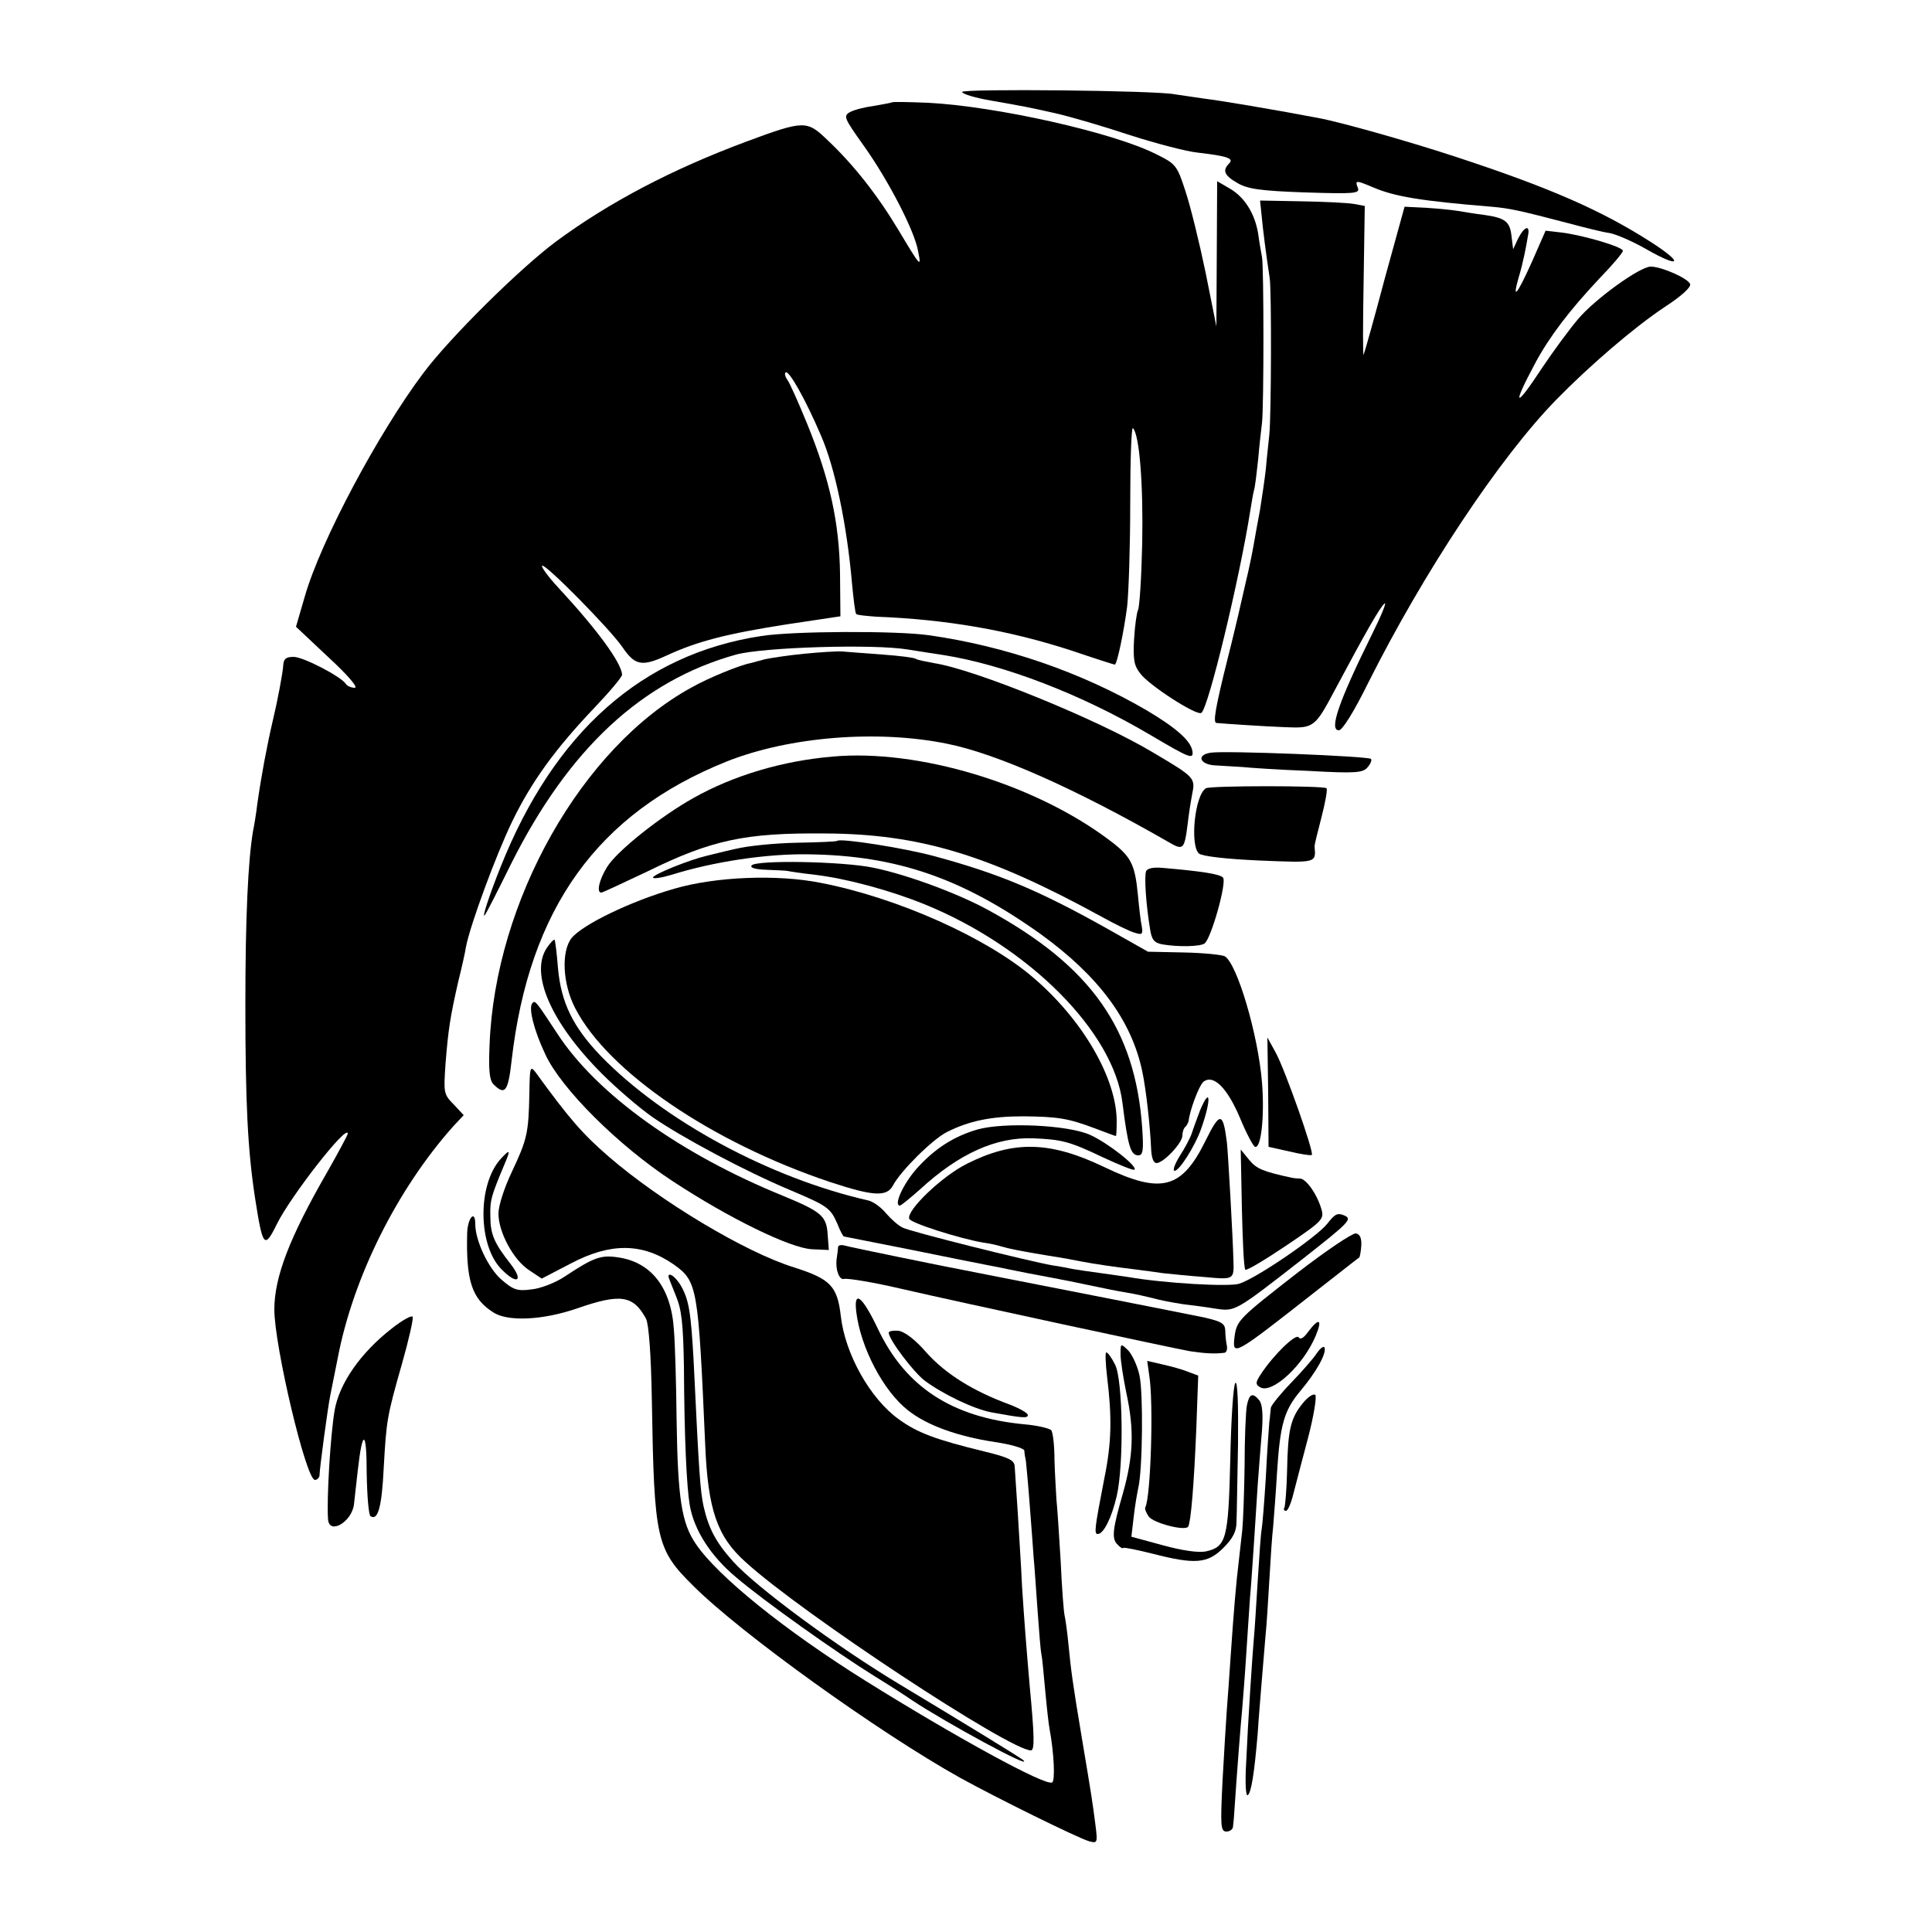 <?xml version="1.0" standalone="no"?>
<!DOCTYPE svg PUBLIC "-//W3C//DTD SVG 20010904//EN"
 "http://www.w3.org/TR/2001/REC-SVG-20010904/DTD/svg10.dtd">
<svg version="1.0" xmlns="http://www.w3.org/2000/svg"
 width="500pt" height="500pt" viewBox="0 0 500 500"
 preserveAspectRatio="xMidYMid meet">
<g transform="translate(0,500) scale(0.1,-0.1)"
fill="#000000" stroke="none">
<path d="M2490 4762 c0 -5 33 -15 73 -22 96 -17 92 -16 172 -34 39 -9 124 -34
190 -56 66 -21 145 -42 175 -45 77 -9 94 -15 81 -28 -18 -18 -13 -31 22 -51
26 -15 59 -20 175 -24 128 -4 142 -3 136 12 -8 20 -5 20 40 1 56 -24 124 -35
306 -50 47 -4 74 -10 200 -43 41 -11 89 -23 105 -25 17 -3 59 -21 94 -41 89
-51 101 -39 16 16 -129 83 -263 142 -510 223 -122 40 -299 90 -355 100 -127
24 -254 45 -295 50 -27 4 -61 9 -75 11 -48 10 -550 15 -550 6z"/>
<path d="M2308 4735 c-2 -1 -22 -5 -46 -9 -23 -3 -51 -10 -62 -16 -18 -10 -16
-15 36 -88 62 -87 131 -219 140 -272 9 -44 7 -42 -51 55 -54 90 -116 169 -184
233 -53 51 -60 51 -211 -5 -193 -72 -354 -157 -491 -258 -94 -70 -275 -249
-343 -340 -116 -154 -266 -435 -307 -578 l-23 -79 84 -79 c51 -47 78 -79 68
-79 -9 0 -20 5 -23 10 -12 19 -110 70 -135 70 -20 0 -26 -5 -27 -22 -1 -19
-15 -93 -27 -143 -15 -64 -30 -144 -40 -215 -3 -25 -8 -56 -11 -70 -13 -76
-20 -223 -20 -450 0 -254 6 -376 25 -500 20 -128 24 -134 57 -67 35 71 183
261 183 233 0 -3 -24 -48 -53 -99 -98 -170 -137 -272 -137 -356 0 -94 82 -441
105 -441 6 0 12 6 12 13 0 15 21 173 28 207 3 14 7 36 10 50 3 14 7 34 9 45
40 210 154 437 298 599 l28 30 -26 28 c-26 26 -26 30 -21 105 7 88 12 121 33
213 9 36 18 76 20 90 11 57 79 241 120 325 50 103 112 188 213 294 39 41 71
79 71 85 -2 31 -64 116 -164 224 -27 29 -46 55 -43 58 7 7 176 -164 208 -211
32 -47 50 -51 113 -22 82 38 158 57 311 81 l140 21 -1 110 c-2 132 -26 243
-85 388 -23 56 -46 108 -52 115 -5 7 -7 15 -4 18 8 8 52 -70 92 -164 36 -82
67 -232 80 -382 4 -41 8 -77 11 -79 2 -3 26 -5 52 -7 181 -7 344 -35 506 -88
59 -20 109 -36 111 -36 6 0 24 88 32 150 4 36 8 156 8 267 0 111 3 199 7 195
17 -17 27 -146 24 -299 -2 -89 -7 -166 -11 -172 -3 -6 -8 -40 -10 -75 -3 -53
0 -69 16 -89 23 -31 146 -110 158 -102 18 11 99 347 127 525 3 19 7 42 9 50 3
8 7 44 11 80 3 36 8 79 10 95 5 41 5 405 0 430 -2 11 -7 38 -10 61 -9 53 -36
95 -75 117 l-31 18 -1 -188 -1 -188 -28 140 c-16 77 -39 171 -52 210 -22 68
-25 71 -78 97 -112 56 -413 123 -588 132 -50 2 -92 3 -94 1z"/>
<path d="M3265 4443 c3 -35 12 -104 21 -163 5 -35 4 -356 -1 -405 -2 -22 -7
-62 -9 -89 -3 -26 -10 -74 -15 -105 -6 -31 -13 -71 -16 -88 -3 -18 -12 -63
-21 -100 -9 -38 -17 -75 -19 -83 -2 -8 -14 -60 -28 -115 -32 -128 -38 -165
-29 -166 21 -2 125 -9 179 -11 73 -3 76 -1 128 97 80 150 116 213 128 223 7 6
-8 -31 -33 -81 -86 -174 -111 -247 -85 -247 9 0 39 48 76 123 144 287 339 581
486 732 86 88 202 188 282 241 43 28 68 51 65 59 -6 15 -74 45 -102 45 -28 0
-146 -85 -189 -137 -22 -26 -64 -83 -92 -125 -71 -108 -79 -102 -18 12 37 69
89 137 166 219 34 35 61 67 61 72 0 10 -102 40 -157 47 l-43 5 -36 -82 c-38
-84 -51 -100 -34 -40 6 19 12 45 15 59 3 14 7 35 9 48 7 31 -8 28 -25 -5 l-13
-28 -4 32 c-4 40 -16 49 -72 57 -25 3 -54 8 -66 10 -12 2 -48 6 -80 8 l-59 3
-51 -185 c-27 -102 -52 -191 -55 -198 -2 -6 -2 77 0 187 l3 198 -27 5 c-15 3
-76 6 -136 7 l-108 2 4 -38z"/>
<path d="M1970 3354 c-308 -47 -536 -249 -675 -599 -28 -70 -48 -131 -41 -124
3 2 34 63 69 134 149 297 338 473 582 541 70 19 356 28 445 13 30 -5 71 -11
90 -14 159 -25 359 -102 537 -207 103 -61 112 -64 109 -42 -4 27 -43 61 -119
106 -168 98 -365 166 -563 194 -83 12 -351 11 -434 -2z"/>
<path d="M2080 3308 c-41 -4 -86 -11 -100 -14 -14 -4 -31 -8 -37 -10 -28 -5
-111 -39 -153 -63 -284 -155 -509 -553 -523 -925 -3 -66 0 -92 10 -102 30 -30
38 -19 47 61 45 393 222 640 556 774 163 65 392 83 572 46 129 -26 333 -117
570 -253 41 -24 43 -22 52 48 2 19 7 52 11 73 9 44 8 45 -100 109 -141 85
-465 217 -569 232 -21 4 -42 8 -46 11 -4 3 -43 8 -86 11 -44 3 -90 7 -104 8
-14 1 -59 -2 -100 -6z"/>
<path d="M3133 3052 c-39 -6 -27 -32 15 -33 20 -1 51 -3 67 -4 17 -2 93 -7
170 -10 124 -7 142 -5 154 9 8 9 12 19 9 22 -8 7 -378 22 -415 16z"/>
<path d="M2155 3042 c-130 -11 -257 -49 -360 -107 -86 -48 -199 -138 -224
-179 -20 -32 -28 -66 -15 -66 4 0 56 25 118 54 167 82 253 101 461 99 244 -1
423 -55 715 -215 36 -20 75 -39 87 -42 19 -6 21 -4 18 16 -3 13 -7 49 -10 81
-8 83 -18 101 -77 145 -193 144 -492 234 -713 214z"/>
<path d="M3121 2960 c-29 -17 -42 -148 -18 -169 9 -7 68 -14 156 -18 149 -6
147 -7 143 37 0 4 8 37 18 75 10 39 16 72 13 75 -6 7 -301 7 -312 0z"/>
<path d="M2167 2824 c-1 -2 -48 -4 -104 -5 -56 -1 -128 -8 -160 -16 -32 -7
-66 -16 -75 -18 -43 -10 -138 -48 -138 -56 0 -4 21 -1 48 7 108 34 247 55 355
53 228 -3 398 -62 601 -207 149 -108 234 -222 262 -354 10 -46 21 -147 23
-200 1 -24 6 -38 14 -38 18 0 67 52 67 71 0 9 3 19 8 23 4 4 7 11 8 14 3 29
27 92 38 102 26 21 62 -15 95 -93 16 -39 34 -73 39 -75 16 -5 25 81 18 167
-10 123 -64 306 -96 326 -7 4 -55 9 -106 10 l-93 2 -108 61 c-175 98 -278 141
-444 186 -81 22 -244 47 -252 40z"/>
<path d="M1945 2760 c-4 -6 10 -10 39 -11 25 -1 49 -2 54 -3 4 -1 36 -6 72
-10 82 -10 193 -40 282 -76 271 -110 491 -331 513 -515 14 -111 21 -135 41
-135 12 0 14 13 10 71 -18 256 -132 418 -397 563 -78 43 -210 92 -297 110 -78
17 -308 21 -317 6z"/>
<path d="M2966 2745 c-5 -14 0 -87 10 -147 4 -30 11 -38 32 -42 41 -7 96 -6
109 2 17 11 59 160 48 171 -9 9 -53 16 -157 25 -23 2 -39 -1 -42 -9z"/>
<path d="M1745 2700 c-112 -32 -238 -93 -266 -128 -27 -35 -23 -119 10 -182
85 -164 354 -347 659 -449 112 -37 147 -39 163 -9 20 38 102 119 139 138 57
29 115 41 198 41 90 -1 116 -5 185 -31 29 -11 53 -20 55 -20 1 0 2 17 2 38 0
111 -88 263 -216 372 -121 104 -353 207 -549 245 -115 23 -274 16 -380 -15z"/>
<path d="M1416 2548 c-46 -66 9 -194 142 -327 37 -37 96 -88 132 -113 74 -51
236 -138 355 -188 97 -41 104 -46 122 -87 7 -18 15 -33 17 -33 2 0 79 -16 172
-34 93 -19 183 -37 199 -40 17 -3 41 -8 55 -11 14 -3 39 -8 55 -11 17 -3 64
-12 105 -20 101 -21 109 -23 150 -30 19 -3 49 -10 65 -14 17 -5 50 -11 75 -15
25 -3 64 -8 87 -12 50 -7 49 -8 227 131 117 92 126 101 106 110 -18 8 -25 5
-45 -21 -27 -34 -180 -139 -227 -155 -26 -9 -196 1 -288 17 -8 1 -40 6 -70 10
-30 4 -64 9 -75 11 -11 2 -33 7 -50 9 -63 11 -371 88 -389 98 -11 5 -30 22
-43 37 -12 15 -33 30 -45 33 -256 58 -531 207 -693 374 -72 75 -103 138 -111
228 -3 38 -7 71 -9 73 -1 2 -10 -7 -19 -20z"/>
<path d="M1378 2404 c-11 -10 3 -69 33 -132 40 -88 188 -236 330 -329 146 -96
304 -173 360 -176 l44 -2 -3 40 c-3 48 -16 59 -115 100 -266 108 -482 263
-584 419 -56 85 -58 88 -65 80z"/>
<path d="M3282 2174 l1 -142 54 -12 c29 -7 55 -11 58 -9 6 7 -68 217 -93 264
l-22 40 2 -141z"/>
<path d="M1370 2170 c-2 -103 -6 -119 -45 -202 -20 -42 -35 -88 -35 -109 0
-47 38 -119 79 -146 l33 -22 75 39 c102 54 185 54 266 -2 62 -44 64 -56 82
-466 7 -170 31 -239 105 -305 146 -133 683 -487 738 -487 10 0 9 38 -3 165 -9
104 -14 167 -20 260 -2 50 -8 135 -11 190 -4 55 -7 109 -8 120 -1 16 -15 23
-76 38 -128 31 -176 49 -224 84 -74 53 -139 169 -150 267 -9 78 -27 96 -121
126 -126 39 -346 171 -480 287 -67 58 -102 98 -189 218 -14 18 -15 13 -16 -55z"/>
<path d="M3106 2127 c-7 -19 -17 -45 -21 -58 -4 -13 -19 -41 -32 -61 -13 -21
-19 -38 -13 -38 12 0 53 64 69 110 26 74 24 111 -3 47z"/>
<path d="M3120 2048 c-62 -126 -115 -139 -263 -68 -140 67 -234 69 -355 8 -64
-32 -156 -120 -149 -142 3 -11 129 -51 192 -62 17 -2 38 -7 47 -10 21 -6 50
-12 123 -24 33 -5 71 -12 85 -15 31 -6 86 -14 136 -20 22 -3 55 -7 74 -10 19
-2 68 -7 108 -10 76 -7 76 -7 74 45 -1 50 -14 283 -17 305 -10 78 -18 78 -55
3z"/>
<path d="M2530 2077 c-62 -18 -112 -50 -159 -103 -34 -39 -59 -94 -42 -94 3 0
26 19 51 41 102 94 198 137 295 133 73 -3 93 -8 179 -49 43 -20 80 -35 82 -32
9 8 -70 70 -115 90 -58 26 -223 33 -291 14z"/>
<path d="M1296 2001 c-61 -67 -59 -225 2 -286 40 -41 58 -31 24 13 -43 55 -53
77 -53 125 -1 41 2 51 35 130 18 42 17 45 -8 18z"/>
<path d="M3214 1872 c2 -83 5 -155 9 -158 3 -3 50 25 105 62 95 64 99 69 92
94 -11 39 -40 80 -56 80 -8 0 -17 1 -21 2 -74 16 -91 23 -110 46 l-22 27 3
-153z"/>
<path d="M1209 1808 c-3 -122 12 -169 67 -204 37 -25 128 -21 218 10 112 39
145 34 178 -27 7 -14 13 -92 15 -212 6 -360 11 -384 107 -479 123 -123 481
-380 691 -497 96 -53 301 -154 333 -164 22 -6 23 -5 17 42 -8 62 -10 75 -34
218 -26 155 -29 180 -36 251 -3 32 -8 66 -10 74 -2 8 -7 71 -10 140 -4 69 -9
141 -11 160 -1 19 -4 65 -5 101 0 37 -4 71 -8 77 -3 5 -35 13 -71 16 -187 18
-307 97 -378 247 -40 84 -63 103 -56 44 11 -92 70 -205 134 -255 48 -38 126
-67 225 -82 41 -6 75 -16 76 -22 0 -6 2 -18 4 -27 1 -9 6 -61 10 -115 4 -54 9
-115 10 -134 2 -19 6 -80 10 -135 4 -55 8 -107 10 -115 2 -8 6 -51 10 -95 4
-44 9 -88 11 -98 12 -65 15 -135 7 -140 -17 -10 -249 117 -483 263 -208 130
-382 270 -439 354 -37 54 -47 117 -50 323 -1 93 -4 198 -7 232 -7 109 -59 175
-145 187 -44 7 -64 -1 -138 -50 -24 -16 -63 -31 -86 -33 -36 -5 -47 -1 -78 26
-34 30 -67 101 -67 143 0 39 -20 16 -21 -24z"/>
<path d="M3359 1707 c-153 -119 -158 -124 -164 -166 -6 -52 -4 -51 205 113 63
49 116 91 118 92 1 1 4 14 5 30 1 19 -3 30 -14 32 -9 1 -76 -44 -150 -101z"/>
<path d="M2169 1773 c0 -4 -2 -19 -4 -33 -3 -26 7 -53 19 -50 9 3 83 -10 151
-26 143 -33 704 -154 745 -161 41 -6 63 -7 89 -4 5 1 8 9 6 19 -2 9 -4 27 -4
39 -1 18 -10 23 -53 33 -42 9 -460 91 -578 114 -110 21 -338 68 -352 72 -10 3
-18 2 -19 -3z"/>
<path d="M1730 1696 c0 -2 9 -24 19 -49 15 -36 19 -71 21 -183 1 -187 7 -311
15 -359 11 -65 55 -133 120 -187 70 -60 260 -195 360 -257 39 -24 81 -51 95
-61 89 -59 312 -180 289 -156 -4 5 -148 93 -321 197 -163 98 -369 250 -430
317 -45 50 -64 86 -77 143 -9 41 -12 87 -26 379 -7 124 -12 156 -33 193 -14
23 -32 36 -32 23z"/>
<path d="M1014 1562 c-82 -64 -136 -143 -148 -212 -11 -65 -21 -232 -17 -282
3 -41 61 -7 67 38 2 16 6 56 10 89 12 108 23 105 23 -7 1 -59 5 -109 10 -112
19 -12 29 23 34 124 7 124 8 133 48 273 17 60 29 113 27 119 -2 5 -26 -8 -54
-30z"/>
<path d="M3386 1554 c-12 -17 -21 -22 -25 -15 -7 11 -66 -46 -99 -97 -13 -20
-13 -25 -1 -32 30 -19 112 56 144 133 18 43 9 48 -19 11z"/>
<path d="M2300 1551 c0 -17 63 -101 93 -124 47 -35 126 -73 172 -82 82 -15 95
-16 95 -7 0 5 -21 17 -47 27 -95 35 -165 79 -214 133 -30 35 -58 56 -74 58
-14 1 -25 -1 -25 -5z"/>
<path d="M2900 1495 c0 -17 7 -61 15 -100 21 -97 18 -164 -9 -260 -26 -90 -29
-115 -16 -130 7 -8 15 -14 17 -11 2 2 36 -5 76 -15 109 -28 142 -26 183 15 25
25 34 43 34 67 1 19 2 109 4 202 1 101 -1 164 -7 158 -5 -5 -11 -93 -13 -197
-5 -207 -10 -227 -63 -239 -19 -4 -61 2 -112 16 l-81 22 6 51 c3 28 9 62 12
76 11 47 13 245 3 290 -5 25 -19 54 -29 65 -20 19 -20 19 -20 -10z"/>
<path d="M3408 1498 c-9 -14 -40 -49 -67 -77 -28 -29 -51 -58 -52 -64 -1 -7
-2 -23 -4 -37 -1 -14 -6 -78 -9 -143 -4 -64 -9 -126 -11 -136 -2 -9 -6 -69
-10 -132 -4 -63 -8 -130 -10 -149 -4 -45 -15 -211 -20 -323 -3 -50 -1 -86 4
-83 9 6 17 54 26 161 2 33 7 92 10 130 3 39 8 93 10 120 3 28 7 93 10 145 3
52 7 115 10 140 2 25 7 88 10 140 8 124 18 160 61 211 41 49 67 96 62 111 -2
6 -11 -1 -20 -14z"/>
<path d="M2865 1438 c13 -106 12 -171 -7 -264 -25 -129 -27 -144 -17 -144 15
0 36 42 49 98 19 82 16 301 -4 340 -9 18 -19 32 -23 32 -3 0 -2 -28 2 -62z"/>
<path d="M2974 1442 c12 -70 4 -318 -10 -343 -2 -3 2 -14 9 -24 13 -17 94 -38
102 -26 7 12 15 108 21 253 l5 138 -27 10 c-14 6 -44 14 -66 19 l-39 9 5 -36z"/>
<path d="M3372 1369 c-32 -39 -39 -69 -41 -174 -1 -49 -5 -93 -7 -97 -3 -4 -1
-8 4 -8 5 0 13 19 19 43 6 23 23 89 38 145 15 57 23 107 19 112 -5 4 -19 -5
-32 -21z"/>
<path d="M3227 1363 c-3 -15 -6 -86 -6 -158 -1 -71 -4 -146 -6 -165 -2 -19 -6
-55 -9 -80 -7 -56 -13 -129 -21 -245 -3 -49 -8 -112 -10 -140 -2 -27 -7 -110
-11 -182 -6 -119 -5 -133 10 -133 9 0 17 6 17 13 1 6 3 28 4 47 6 91 16 219
20 260 2 25 7 86 10 135 3 50 8 117 10 150 3 33 7 95 10 138 3 42 7 112 10
155 3 42 8 105 11 140 3 42 1 68 -7 78 -17 21 -26 17 -32 -13z"/>
</g>
</svg>
